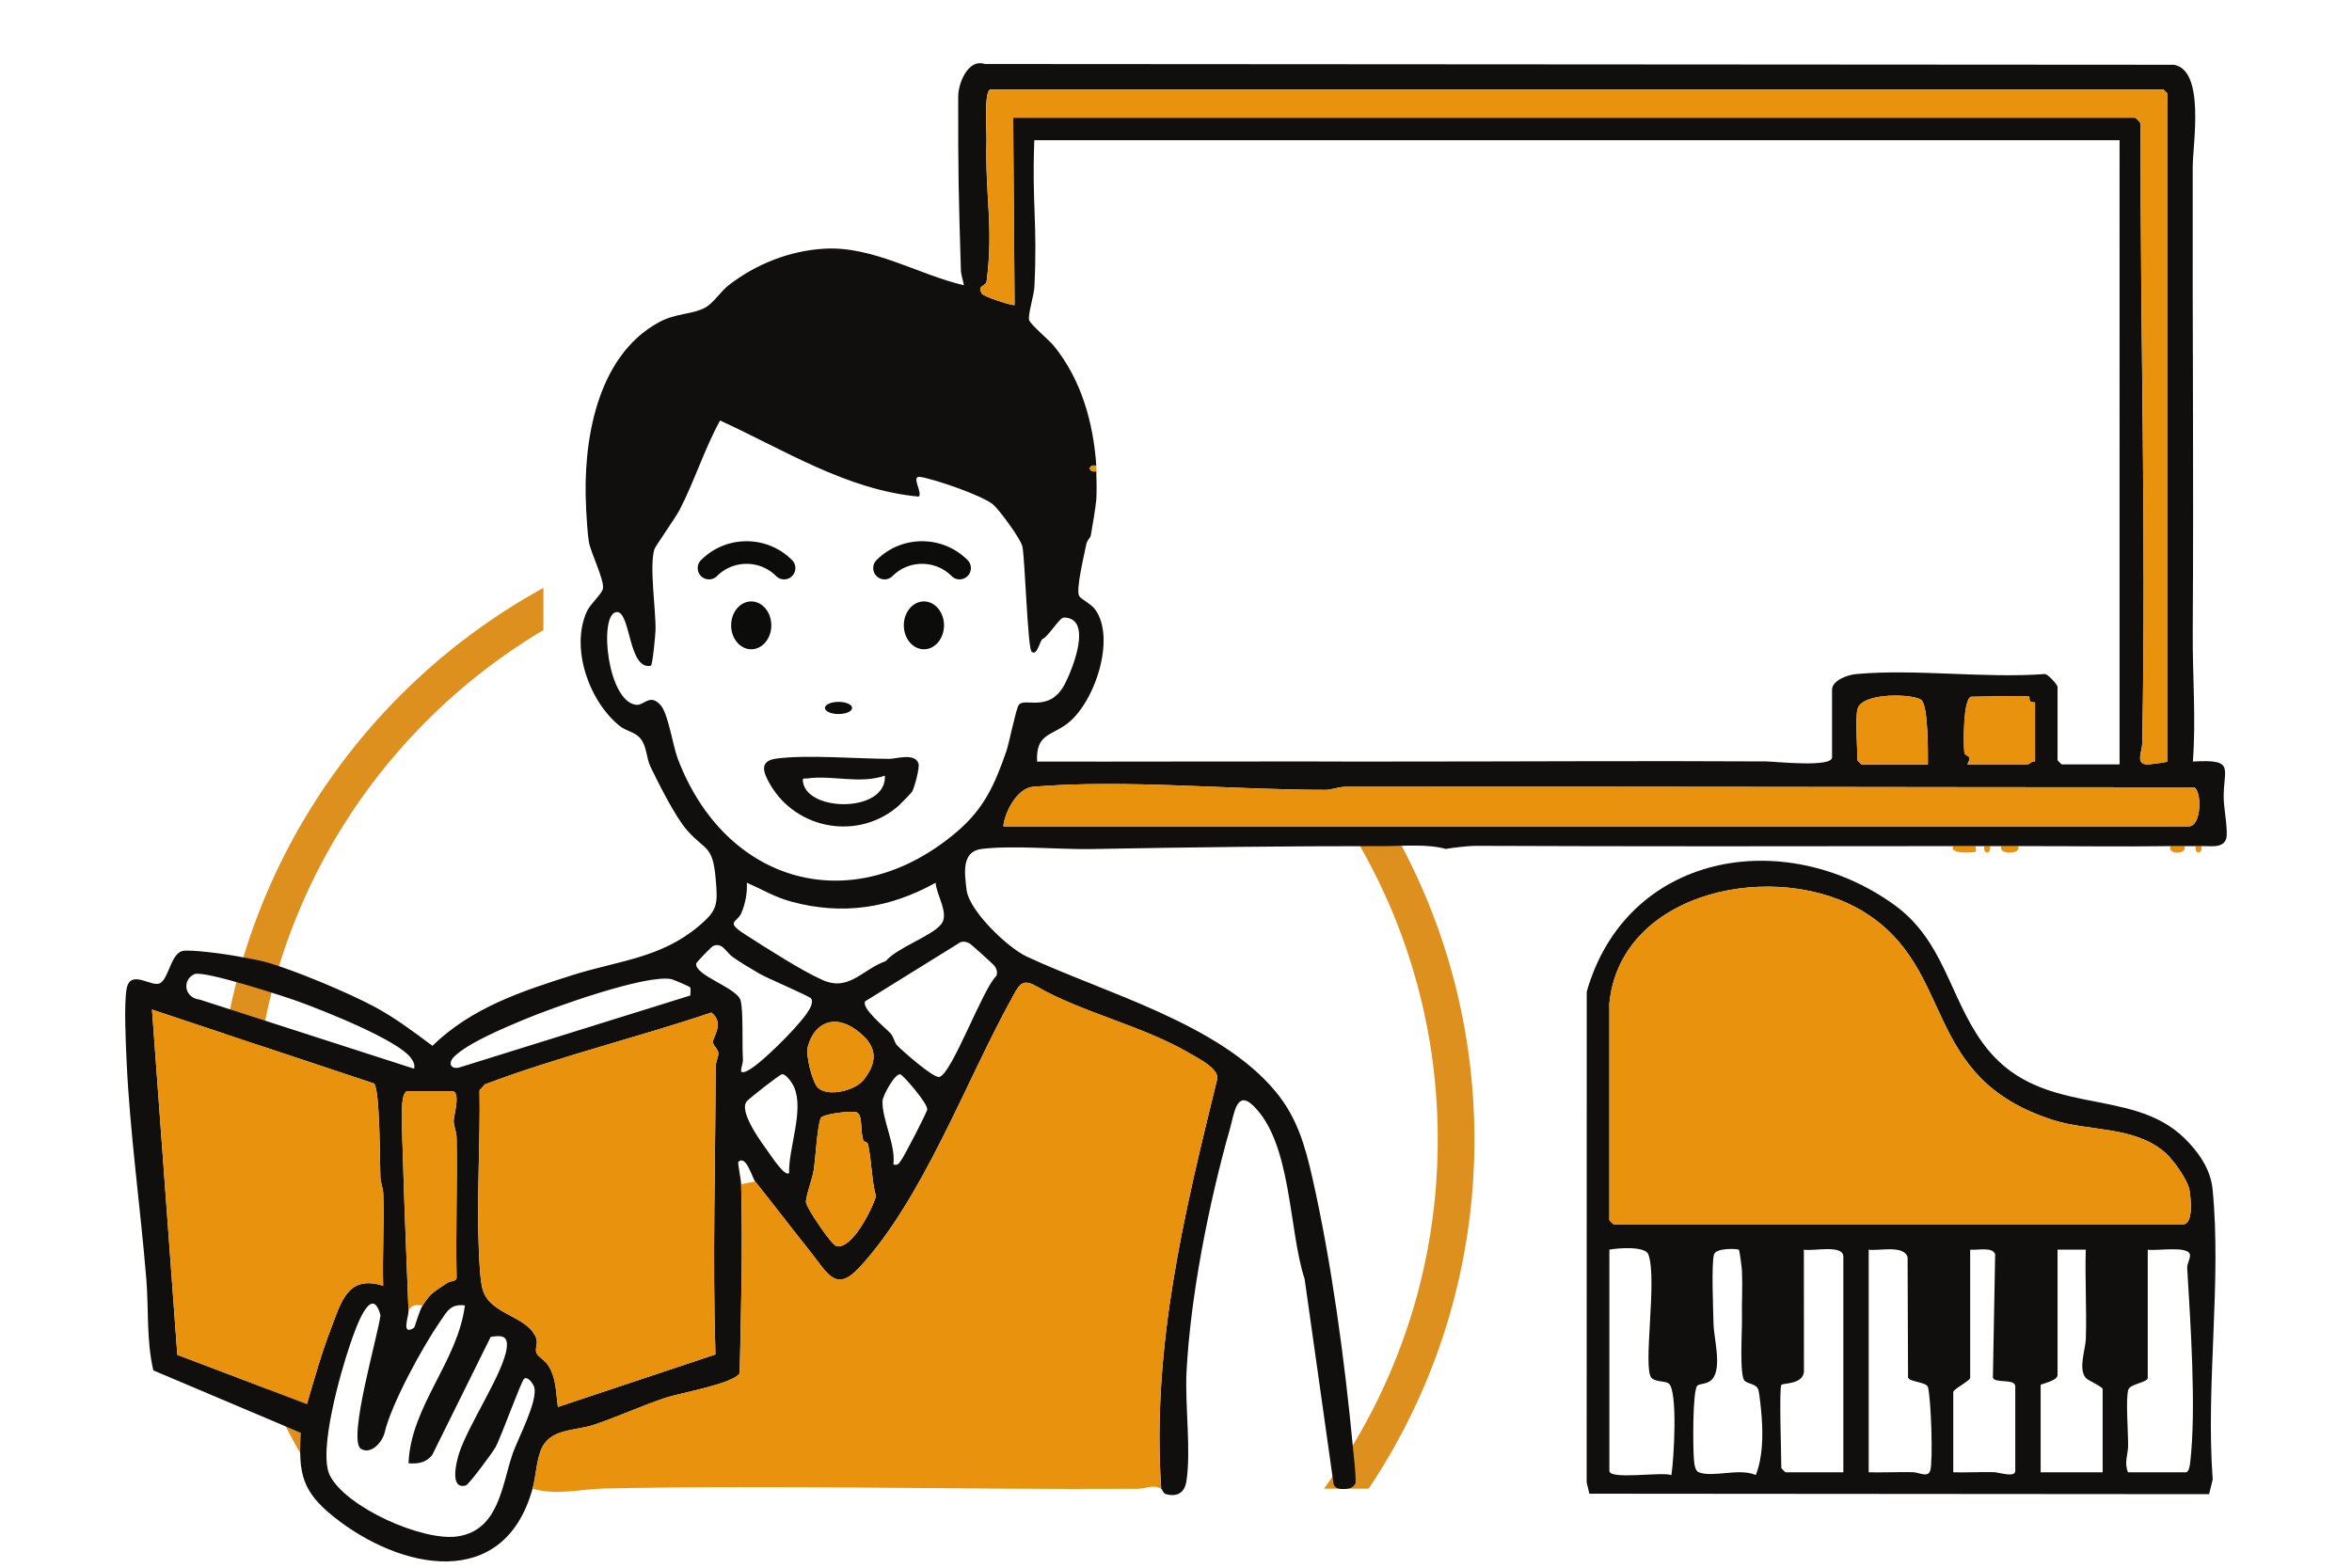 <svg id="_レイヤー_2" data-name="レイヤー 2" xmlns="http://www.w3.org/2000/svg" viewBox="0 0 900 600"><defs><style>.cls-3{fill:#0c0c0b}.cls-4{fill:#e8920d}.cls-5{fill:#100f0d}</style></defs><g id="_レイヤー_1-2" data-name="レイヤー 1"><path fill="#fff" d="M0 0h900v600H0z"/><path d="M82.88 436.15c0 49.43 14.91 95.38 40.47 133.6l-8.63-45.4c-11.81-27.93-17.8-57.61-17.8-88.21s5.99-60.28 17.8-88.21c11.41-26.98 27.76-51.22 48.57-72.04 13.5-13.5 28.45-25.11 44.65-34.73v-16.15c-74.54 40.9-125.07 120.1-125.07 211.12zm450.14-118.52h-16.28a226.93 226.93 0 0115.61 30.31c11.81 27.93 17.8 57.61 17.8 88.21s-5.99 60.28-17.8 88.21a225.865 225.865 0 01-25.74 45.4h17.11c25.56-38.22 40.47-84.17 40.47-133.6 0-43.09-11.34-83.53-31.17-118.52z" fill="#de901f"/><g id="xTlrOO.tif"><path class="cls-4" d="M835.87 323.83c1.37 3.18-6.47 3.53-5.39 0 1.8-.03 3.6.03 5.39 0zM842.35 323.83c.66 3.21-2.76 3.38-2.16 0 .72-.03 1.44.04 2.16 0zM756.05 323.83c-.1.6.19 2.02 0 2.16-.41.31-10.44 1.1-8.64-2.16h8.63zM772.23 323.83c1.53 3.19-7.64 3.56-6.47 0h6.47zM761.45 323.83c.66 3.21-2.76 3.38-2.16 0h2.16z"/><path class="cls-5" d="M845.33 571.86l-237.15-.18-1.04-4.36.03-187.78c15.22-53.14 75.34-63.59 117.53-33.34 19.06 13.67 21.13 34.92 33.71 52.59 21.35 29.99 56.46 16.22 77.49 36.84 5.35 5.24 9.97 11.78 10.74 19.46 3.51 35-2.63 75.54.06 111.13l-1.38 5.63zm-229.5-187.97v83.06c0 .11 1.5 1.62 1.62 1.62h217.89c4.09 0 3.01-10.14 2.44-13.23-.72-3.9-6.34-11.68-9.41-14.32-11.83-10.14-28.85-7.92-42.68-12.33-51.04-16.26-36.74-57.59-72.44-79.65-32.98-20.38-93.01-8.61-97.4 34.84zm0 94.39v84.67c0 3.55 20.21.22 23.73 1.62.94-5.7 2.56-32.34-1.04-35.09-1.28-.98-4.9-.49-6.54-2.09-3.54-3.48 2.32-37.91-1.24-47.3-1.24-3.27-11.66-2.42-14.9-1.82zm49.56.06c-.49-.48-8.68-.79-9.5 1.71-1.1 3.36-.3 21.77-.2 26.86s3.34 16.66-.52 20.96c-1.83 2.05-4.6 1.55-5.64 2.44-1.96 1.66-1.71 24.32-1.34 28.34.13 1.37.31 4.22 1.87 4.84 5.38 2.11 15.58-1.76 21.8 1.05 2.66-6.78 2.76-14.83 2.26-22.12-.14-2.06-.84-9.22-1.3-10.56-.79-2.28-3.94-2.14-5.24-3.39-2.05-1.99-.92-19.39-1.01-23.79-.12-6.11.27-12.41-.01-18.34-.06-1.23-.88-7.7-1.17-7.98zm16.24 51.71c-.88 1.33 0 27.41 0 31.82 0 .11 1.5 1.62 1.62 1.62h22.11v-82.52c0-4.85-11.74-1.96-15.11-2.7l.03 46.86c-.6 4.85-8.15 4.14-8.66 4.92zm33.43-51.77v85.21c5.57.14 11.19-.17 16.77-.05 2.56.05 5.89 2.29 6.8-.65 1.1-3.54.3-27.87-.91-31.95-.58-1.94-7.19-1.91-7.6-3.65l-.17-45.99c-1.44-4.88-10.97-2.33-14.88-2.91zm32.36 85.21c5.21.15 10.47-.19 15.68-.05 1.7.05 8.05 2.23 8.05-.49v-32.36c0-3.1-7.96-.98-8.56-3.37l.86-47.17c-.98-3-6.92-1.45-9.56-1.77v49.08c0 1.03-6.47 4.36-6.47 5.39v30.74zm39.91-85.21v48c0 2.27-6.47 3.39-6.47 3.78v33.44h23.73v-31.82c0-.96-5.62-3.3-6.47-4.32-2.95-3.54-.09-10.81.04-15.05.34-11.32-.35-22.72-.04-34.03h-10.79zm26.97 85.21h22.11c1.18 0 1.55-2.63 1.67-3.72 2.4-20.41.1-53.45-1.14-74.48-.1-1.7 1.4-3.85 1.01-5.26-.9-3.3-12.91-1.16-16.11-1.75v49.08c0 1.77-6.65 2.24-7.41 4.46-1.12 3.27-.04 16.75-.1 21.47-.04 3.44-1.58 6.38-.05 10.2z"/><path class="cls-4" d="M615.83 383.89c4.39-43.45 64.42-55.22 97.4-34.84 35.7 22.06 21.4 63.39 72.44 79.65 13.84 4.41 30.86 2.19 42.68 12.33 3.07 2.64 8.7 10.42 9.41 14.32.57 3.09 1.65 13.23-2.44 13.23H617.43c-.11 0-1.62-1.5-1.62-1.62V383.9z"/><path class="cls-5" d="M224.28 194.39c-1.34-24.87 3.78-57.82 27.72-70.98 6.67-3.67 12.89-2.93 17.98-5.75 2.98-1.66 5.88-6.2 8.8-8.46 10.42-8.1 23.29-13.24 36.66-14.02 18.56-1.09 36.07 9.98 53.38 13.99-.29-1.99-1.07-3.8-1.13-5.87-.89-28.46-1.08-38.04-1.03-66.36 0-4.96 3.69-14.61 10.21-12.44l455.04.29c11.95 2.2 7.16 30.34 7.14 39.13-.14 66.02.4 112.19.01 178.42-.1 16.41 1.29 32.85.05 49.13 16.84-1.01 11.4 2.76 11.81 14.62.12 3.43 1.7 12.12.97 14.81-1.09 4.01-6.53 2.77-9.55 2.93-.72.04-1.44-.03-2.16 0-1.43.05-2.88-.03-4.31 0-1.8.03-3.6-.03-5.39 0-19.39.28-38.86-.04-58.25 0H747.42c-61.06.09-121.95.14-182.83-.1-2.58-.01-8.7.71-11.33 1.18-7.26-1.99-16.09-1.07-23.73-1.08-37.37-.03-74.66.45-111.6 1.12-13.08.24-29.67-1.49-42.13-.06-7.91.91-6.75 8.97-5.94 15.68.97 8.01 15.7 22.12 23.01 25.53 30.08 14.04 73.48 25.57 95.14 51.55 8.28 9.93 11.38 20.78 14.2 33.26 7.28 32.14 12.36 69.81 15.45 102.67.44 4.65 1.08 9.34 1.08 14.02-.28.1-.54 2.08-3.74 2.26-1.87.1-4.11.14-4.71-1.9l-11.07-78.46c-6.19-18.75-4.83-52.22-19.82-66.47-6.27-5.97-7.21 3.52-8.67 8.66-8.02 28.06-15.21 64.23-16.7 93.32-.65 12.7 1.81 30.3-.07 42-.7 4.37-3.52 5.96-7.76 4.87-1.16-.3-1.45-1.89-1.88-2.11-3.65-54.26 8.76-105.13 21.53-157.1.02-3.91-6.78-7.28-10.02-9.19-18.45-10.94-41.75-15.84-59.25-26-5.76-3.34-6.79-.17-9.62 4.97-17.34 31.39-33.81 76.39-58.09 102.63-9.08 9.81-12.1 2.33-18.76-5.98-7.05-8.81-14.48-18.6-21.12-26.88-1.24-1.55-3.45-10.35-6.47-7.54-.32.3 1.02 6.64 1.07 8.62.65 24.01-.03 48.25-.55 72.26-2.2 4.01-22.95 7.63-28.34 9.41-9.05 2.99-18.32 7.32-27.41 10.34-7.56 2.52-17.08 1.28-20.37 9.84-1.74 4.52-1.84 9.9-3.15 14.64-10.98 39.51-50.6 31.06-76.02 10.76-12.15-9.7-13.65-16.63-12.61-32.16l-56.46-23.9c-2.71-11.42-1.75-23.47-2.7-35.05-2.23-27.21-6.29-55.92-7.53-83.08-.3-6.66-1.08-22.21.02-28 1.48-7.74 9.73-.17 12.89-2.14 3.23-2.01 4.03-10.95 8.33-12.22 2.66-.79 17.14 1.22 20.81 1.93 2.58.5 8.77 1.61 10.79 2.16 10.85 2.96 31.55 11.67 41.72 17.07 7.97 4.23 15.26 9.74 22.47 15.1 14.87-14.54 34.18-20.93 53.63-27.07 17.59-5.55 33.56-6.42 48.2-18.68 7.38-6.18 7.39-8.36 6.54-18.23-1.1-12.86-3.92-10.63-10.79-18.33-4.57-5.12-11.02-18.01-14.21-24.62-1.51-3.14-1.33-7.45-3.59-10.43-2.11-2.79-5.59-3.03-8-4.94-11.81-9.41-19.06-29.81-12.73-43.88 1.35-2.99 6.01-6.95 6.21-8.94.37-3.63-4.65-13.42-5.41-17.77-.49-2.75-.91-9.73-1.08-12.94zm605.12 97.08V35.87c0-.11-1.5-1.62-1.62-1.62H379.06c-2.64 0-1.5 16-1.57 18.92-.6 22.47 2.75 33.2.04 54.46-.27 2.15-3.93 1.41-1.76 4.83.69 1.09 11.92 4.73 12.45 4.26l-.54-71.68h429.3c.19 0 1.9 1.66 2.14 2.17-.2 85.56 2.15 151.66.61 237.29-.06 3.37-2.61 7.56 1.58 8.09.69.09 7.78-.84 8.06-1.13zM419.51 178.21c-3.38-.6-3.21 2.82 0 2.16.08 2.36.19 8.73 0 10.79-.34 3.67-1.48 10.12-2.16 14.02-.07.4-1.42 1.71-1.68 3.12-.72 3.86-4.13 17.6-2.71 19.83.82 1.28 4.47 2.93 6.05 5.06 8.23 11.13-.3 36.37-11.02 44.07-6.13 4.41-11.66 3.89-11.14 14.21 34.34.09 68.71-.08 103.06-.04 4.85 0 9.69.04 14.52.04h16.18c48.36.02 96.76-.33 145.13-.05 3.39.02 25.3 2.46 25.3-1.56v-25.89c0-3.56 6.03-5.7 9.12-5.98 22.99-2.08 49.03 1.71 72.36-.02 1.35.2 4.81 4.16 4.81 4.92v28.04c0 .11 1.5 1.62 1.62 1.62h22.11V53.67H395.78c-.93 25.1 1.24 31.08.04 56.09-.16 3.26-2.52 10.58-2.03 12.69.39 1.67 7.69 7.72 9.5 9.95 10.45 12.89 15.1 29.35 16.21 45.81zm-67.95 11.86c-27.52-2.55-51.39-17.84-76.02-29.13-6.02 10.98-9.75 23.08-15.47 34.18-1.6 3.1-9.32 13.93-9.68 15.13-1.98 6.61.62 23.18.45 30.88-.04 1.95-1.12 13.23-1.76 13.66-8.9 1.85-7.65-21.86-13.46-20.49-6.48 1.54-3.18 34.08 7.79 35.46 2.99.38 5.29-4.57 9.42.17 2.88 3.31 4.63 15.45 6.52 20.44 18.22 47.98 66.97 61.86 106.74 28.03 10.44-8.88 14.5-17.98 18.93-30.69 1.18-3.38 3.69-16.26 4.79-17.87 2.16-3.17 11.79 3.35 17.72-8.17 2.76-5.36 10.87-25.13-.42-25.33-1.65-.03-5.87 7.14-8.08 8.2-1.08.21-2.09 6.87-4.29 4.86-1.49-1.36-2.52-35.16-3.5-40.2-.57-2.83-8.64-13.77-11.03-15.94-3.86-3.5-22.74-9.95-28.11-10.73-3.69-.54 1.04 5.97-.52 7.54zm359.19 81.44c-.9 4.19 0 14.37 0 19.42 0 .11 1.5 1.62 1.62 1.62h25.35c-.02-4.32.18-21.95-2.41-24.55-2.46-2.47-23.1-3.24-24.55 3.52zm65.8-4.85c-.95-.56-18.87 0-22.11 0s-3.16 18.18-2.79 21.11c.3 2.39 3.44.52 1.18 4.77h23.19c.36 0 1.64-1.43 2.7-1.08v-22.65c0-.09-1.2.18-1.77-.38s-.31-1.73-.38-1.77zm-392.63 49.62h453.57c5.09 0 5.06-13.95 2.01-14.95-108.06-.01-216.28-.35-324.58-.2-2.84 0-5.32 1.17-7.55 1.17-35.57.05-76.96-4.14-112.09-1.18-6.08.51-10.82 9.72-11.36 15.16zm-25.9 21.57c-17.52 9.77-35.68 12.55-55.22 7.23-6.53-1.78-11.03-4.64-17.03-7.23.27 3.75-.58 7.96-2.01 11.43-1.69 4.09-6.7 3.24 1.85 8.68 7.8 4.97 21.21 13.63 29.23 17.15 10.16 4.45 15.07-4.1 24.11-7.27 4.48-5.3 17.87-9.62 21.32-14.27 2.96-4-1.99-11.14-2.25-15.72zm22.33 31.6c-.57-.67-8.83-8.15-9.4-8.42-1.19-.56-2.22-.88-3.51-.37l-36.33 22.54c-1.76 2.58 7.66 10.09 9.68 12.34 1.25 1.4 1.49 3.52 2.47 4.54 2.13 2.18 13.98 12.67 16.19 12.1 4.85-1.25 16.59-33.85 21.85-38.71.5-1.5.03-2.86-.96-4.02zm-69.92 12.75c-.58-.95-16.75-7.74-20-9.65-3.35-1.97-6.78-3.99-9.97-6.21-2.67-1.86-4.05-5.89-7.62-4.26-.64.29-6.34 6.2-6.42 6.66-.79 4.52 15.54 9.28 16.96 14.1 1.11 3.78.54 17.07.9 22.62.1 1.56-.82 3.07-.67 4.66 2.43 2.48 18.49-14.32 20.52-16.68 1.91-2.22 7.97-8.52 6.3-11.22zm-151.96 26.83c.31-1.67-.16-2.5-1.02-3.82-4.51-6.96-34-18.53-42.93-21.79-5.72-2.09-36.75-12.19-40.16-10.58-4.82 2.27-3.82 9.12 2.14 9.76l81.97 26.43zm105.6-31.15c-.21-.33-6.45-2.99-7.14-3.13-9.65-2.01-45.81 11.01-56.35 15.44-7.31 3.07-21.37 8.88-26.76 14.19-2.58 2.54-1.31 4.99 1.94 4.18l88.43-27.57c-.14-.97.29-2.44-.13-3.11zm-120.94 36.8l-84.96-28.29 9.69 132.14 49.59 18.82c2.76-9.43 5.73-19.91 9.26-29.04 3.9-10.1 6.33-20.46 19.9-16.23-.3-11.66.41-23.43.05-35.1-.07-2.3-1.03-4.36-1.11-6.44-.22-5.34-.13-33.62-2.42-35.87zm70.37 123.8l60.26-20.1c-1.17-36.74 0-73.16.08-109.93 0-1.95 1.13-4.04 1.03-5.41-.12-1.68-2.07-2.83-2.07-4.25 0-1.98 4.58-7.31-.6-11.26-28.71 9.68-58.39 16.82-86.7 27.5l-2.01 2.3c.34 20.25-1.15 41.13-.25 61.32.17 3.84.47 11.41 1.42 14.77 2.7 9.57 15.9 9.86 20.09 17.73 1.65 3.1-.35 4.64.6 6.79.56 1.25 3.21 2.8 4.29 4.43 3.34 5.05 2.99 10.28 3.85 16.11zM313 416.31c3.76 3.58 14.09 1.2 17.46-3.02 6.26-7.83 4.59-13.85-3.18-19.35-8-5.66-15.61-2.71-18.18 6.7-.87 3.19 1.72 13.6 3.9 15.67zm-11.06 32.63c-.2-9.7 5.74-23.88 1.99-32.72-.59-1.4-2.92-5.09-4.66-5.09-.85 0-12.74 9.45-13.48 10.33-3.35 3.99 5.85 16.13 8.81 20.28.88 1.24 5.86 8.77 7.35 7.21zm39.92-3.23c1.92.42 2.13-.56 3.06-1.79 1.2-1.6 9.84-18.26 9.9-19.35.12-2.38-9.26-13.11-10.28-13.38-2.03-.53-6.77 8.12-6.84 10.19-.25 7.1 5.1 16.66 4.16 24.32zM156.32 501.8c.07 1.97-2.97 9.6 2.08 6.41.39-.25 1.87-6.24 3.32-8.57 3.28-5.25 5.05-5.61 9.42-8.63 1.12-.77 3.27-.54 3.58-1.78-.38-17.92.3-35.88 0-53.81-.04-2.3-1.07-4.33-1.13-6.43-.04-1.64 2.88-11.33-.54-11.33h-17.26c-.76 0-1.45 1.8-1.62 2.7-.84 4.6-.19 15.25-.05 20.55.52 20.12 1.5 41.04 2.21 60.89zm174.12-65.13c-1.48-4.06-.11-9.81-2.65-10.97-1.46-.66-13.24.5-13.83 2.37-1.39 4.42-1.78 14.68-2.63 20.02-.5 3.13-3.11 10.15-2.91 12.13.21 2.09 9.65 16.07 11.54 16.64 5.85 1.74 13.83-14.07 15.23-19.03-1.7-6.01-1.7-14.37-3.08-19.98-.2-.82-1.55-.89-1.66-1.18zM138.12 554.52c-5.28-3.3 6.66-43.85 7.47-51.15-3.53-12.97-9.87 6.1-11.61 11.15-3.59 10.44-12.4 41.14-7.72 50.25 6.26 12.2 35.57 25.27 48.88 23.25 15.94-2.41 16.93-19.93 21.07-31.77 1.98-5.64 9.69-20.06 8.21-25.34-.37-1.31-2.48-4.29-3.86-3.22-1.12.87-8.91 22.58-10.97 26.25-1.11 1.99-10.19 14.29-11.36 14.6-6.43 1.7-3.47-9.49-2.55-12.33 3.62-11.13 16.87-30.55 18.19-40.13.67-4.88-1.8-5.12-6.11-4.4l-22.32 45.08c-2.19 3.01-5.58 3.6-9.12 3.28.86-21.86 18.83-38.86 21.57-60.4-5.48-.74-6.84 2.31-9.49 6.14-6.86 9.93-18.67 31.65-21.2 42.44-.87 3.73-5.25 8.68-9.08 6.28z"/><path class="cls-4" d="M289 452.19c6.64 8.28 14.07 18.07 21.12 26.88 6.65 8.32 9.68 15.79 18.76 5.98 24.28-26.23 40.76-71.24 58.09-102.63 2.84-5.14 3.87-8.31 9.62-4.97 17.49 10.16 40.79 15.06 59.25 26 3.23 1.92 10.04 5.28 10.02 9.19-12.77 51.98-25.18 102.84-21.53 157.1-3.31-1.7-5.51.04-9.12.06-67.93.4-136.07-1.52-203.96-.11-8.93.19-18.33 2.8-27.45.05 1.32-4.74 1.42-10.12 3.15-14.64 3.28-8.56 12.81-7.32 20.37-9.84 9.09-3.02 18.36-7.36 27.41-10.34 5.39-1.78 26.14-5.4 28.34-9.41.52-24.01 1.2-48.25.55-72.26l5.39-1.08z"/><path class="cls-4" d="M213.5 538.48c-.87-5.83-.51-11.06-3.85-16.11-1.08-1.63-3.74-3.18-4.29-4.43-.95-2.14 1.05-3.69-.6-6.79-4.19-7.87-17.39-8.16-20.09-17.73-.95-3.37-1.25-10.94-1.42-14.77-.9-20.19.59-41.06.25-61.32l2.01-2.3c28.3-10.68 57.98-17.82 86.7-27.5 5.18 3.95.6 9.29.6 11.26 0 1.43 1.95 2.57 2.07 4.25.1 1.37-1.03 3.46-1.03 5.41-.08 36.77-1.25 73.18-.08 109.93l-60.26 20.1zM143.13 414.68c2.29 2.25 2.2 30.54 2.42 35.87.09 2.08 1.04 4.14 1.11 6.44.36 11.67-.35 23.43-.05 35.1-13.57-4.23-16 6.13-19.9 16.23-3.53 9.13-6.49 19.61-9.26 29.04l-49.59-18.82-9.69-132.14 84.96 28.29zM156.32 501.8c-.71-19.85-1.69-40.78-2.21-60.89-.14-5.29-.79-15.94.05-20.55.16-.9.86-2.7 1.62-2.7h17.26c3.42 0 .5 9.69.54 11.33.05 2.1 1.09 4.13 1.13 6.43.31 17.92-.38 35.89 0 53.81-.31 1.24-2.47 1.01-3.58 1.78-4.37 3.02-6.14 3.38-9.42 8.63-2.54-.3-4.28-.36-5.39 2.16zM330.44 436.67c.11.29 1.45.36 1.66 1.18 1.38 5.61 1.38 13.97 3.08 19.98-1.4 4.96-9.38 20.77-15.23 19.03-1.89-.56-11.33-14.54-11.54-16.64s2.41-9 2.91-12.13c.86-5.34 1.24-15.6 2.63-20.02.59-1.87 12.37-3.03 13.83-2.37 2.53 1.15 1.16 6.9 2.65 10.97zM313 416.31c-2.18-2.08-4.77-12.48-3.9-15.67 2.57-9.41 10.18-12.36 18.18-6.7 7.76 5.49 9.43 11.51 3.18 19.35-3.37 4.22-13.7 6.6-17.46 3.02zM419.51 178.21c.05.71-.02 1.44 0 2.16-3.21.66-3.38-2.76 0-2.16z"/><path class="cls-5" d="M349.04 302.99c-.17.32-4.38 4.67-5 5.23-15.17 13.52-39.06 9.6-49.29-7.91-2.66-4.56-4.45-9.06 2.29-9.97 11.61-1.57 30.73.05 43.24.1 2.63.01 9.74-2.39 11.17 1.72.57 1.62-1.52 9.19-2.41 10.83zm-10.43-6.13c-9.51 3.34-20.13-.28-29.68 1.07-1.34.19-2.01-.54-1.61 1.63 2.07 11.29 32.05 11.47 31.29-2.71z"/><g><path class="cls-4" d="M829.4 291.47c-.29.29-7.37 1.22-8.06 1.13-4.2-.53-1.65-4.72-1.58-8.09 1.54-85.63-.81-151.73-.61-237.29-.24-.51-1.95-2.17-2.14-2.17h-429.3l.54 71.68c-.53.48-11.76-3.17-12.45-4.26-2.17-3.42 1.48-2.68 1.76-4.83 2.7-21.26-.64-31.99-.04-54.46.08-2.92-1.06-18.92 1.57-18.92h448.72c.11 0 1.62 1.5 1.62 1.62v255.6zM383.92 316.28c.54-5.44 5.28-14.65 11.36-15.16 35.14-2.96 76.52 1.23 112.09 1.18 2.23 0 4.71-1.17 7.55-1.17 108.29-.14 216.51.19 324.58.2 3.05 1 3.08 14.95-2.01 14.95H383.92z"/><path class="cls-4" d="M776.55 266.66c.08.05-.17 1.21.38 1.77s1.77.29 1.77.38v22.65c-1.06-.35-2.34 1.08-2.7 1.08h-23.19c2.26-4.25-.88-2.38-1.18-4.77-.37-2.93-.57-21.11 2.79-21.11s21.16-.56 22.11 0zM710.75 271.51c1.45-6.76 22.1-5.99 24.55-3.52 2.59 2.61 2.39 20.23 2.41 24.55h-25.35c-.11 0-1.62-1.5-1.62-1.62 0-5.05-.9-15.23 0-19.42z"/></g></g><ellipse class="cls-3" cx="287.46" cy="239.34" rx="7.69" ry="9.16"/><ellipse class="cls-3" cx="353.54" cy="239.34" rx="7.69" ry="9.16"/><path class="cls-3" d="M300.03 221.75a4.26 4.26 0 01-3.05-1.27c-3.02-3.02-7.04-4.68-11.31-4.68s-8.29 1.66-11.31 4.68a4.315 4.315 0 01-6.11 0 4.315 4.315 0 010-6.11c4.65-4.65 10.84-7.22 17.42-7.22s12.77 2.56 17.42 7.22a4.315 4.315 0 010 6.11 4.32 4.32 0 01-3.05 1.27zM367.19 221.75a4.26 4.26 0 01-3.05-1.27c-3.02-3.02-7.04-4.68-11.31-4.68s-8.29 1.66-11.31 4.68a4.315 4.315 0 01-6.11 0 4.315 4.315 0 010-6.11c4.65-4.65 10.84-7.22 17.42-7.22s12.77 2.56 17.42 7.22a4.315 4.315 0 010 6.11 4.32 4.32 0 01-3.05 1.27z"/><ellipse class="cls-3" cx="320.86" cy="270.95" rx="5.21" ry="2.33"/></g></svg>